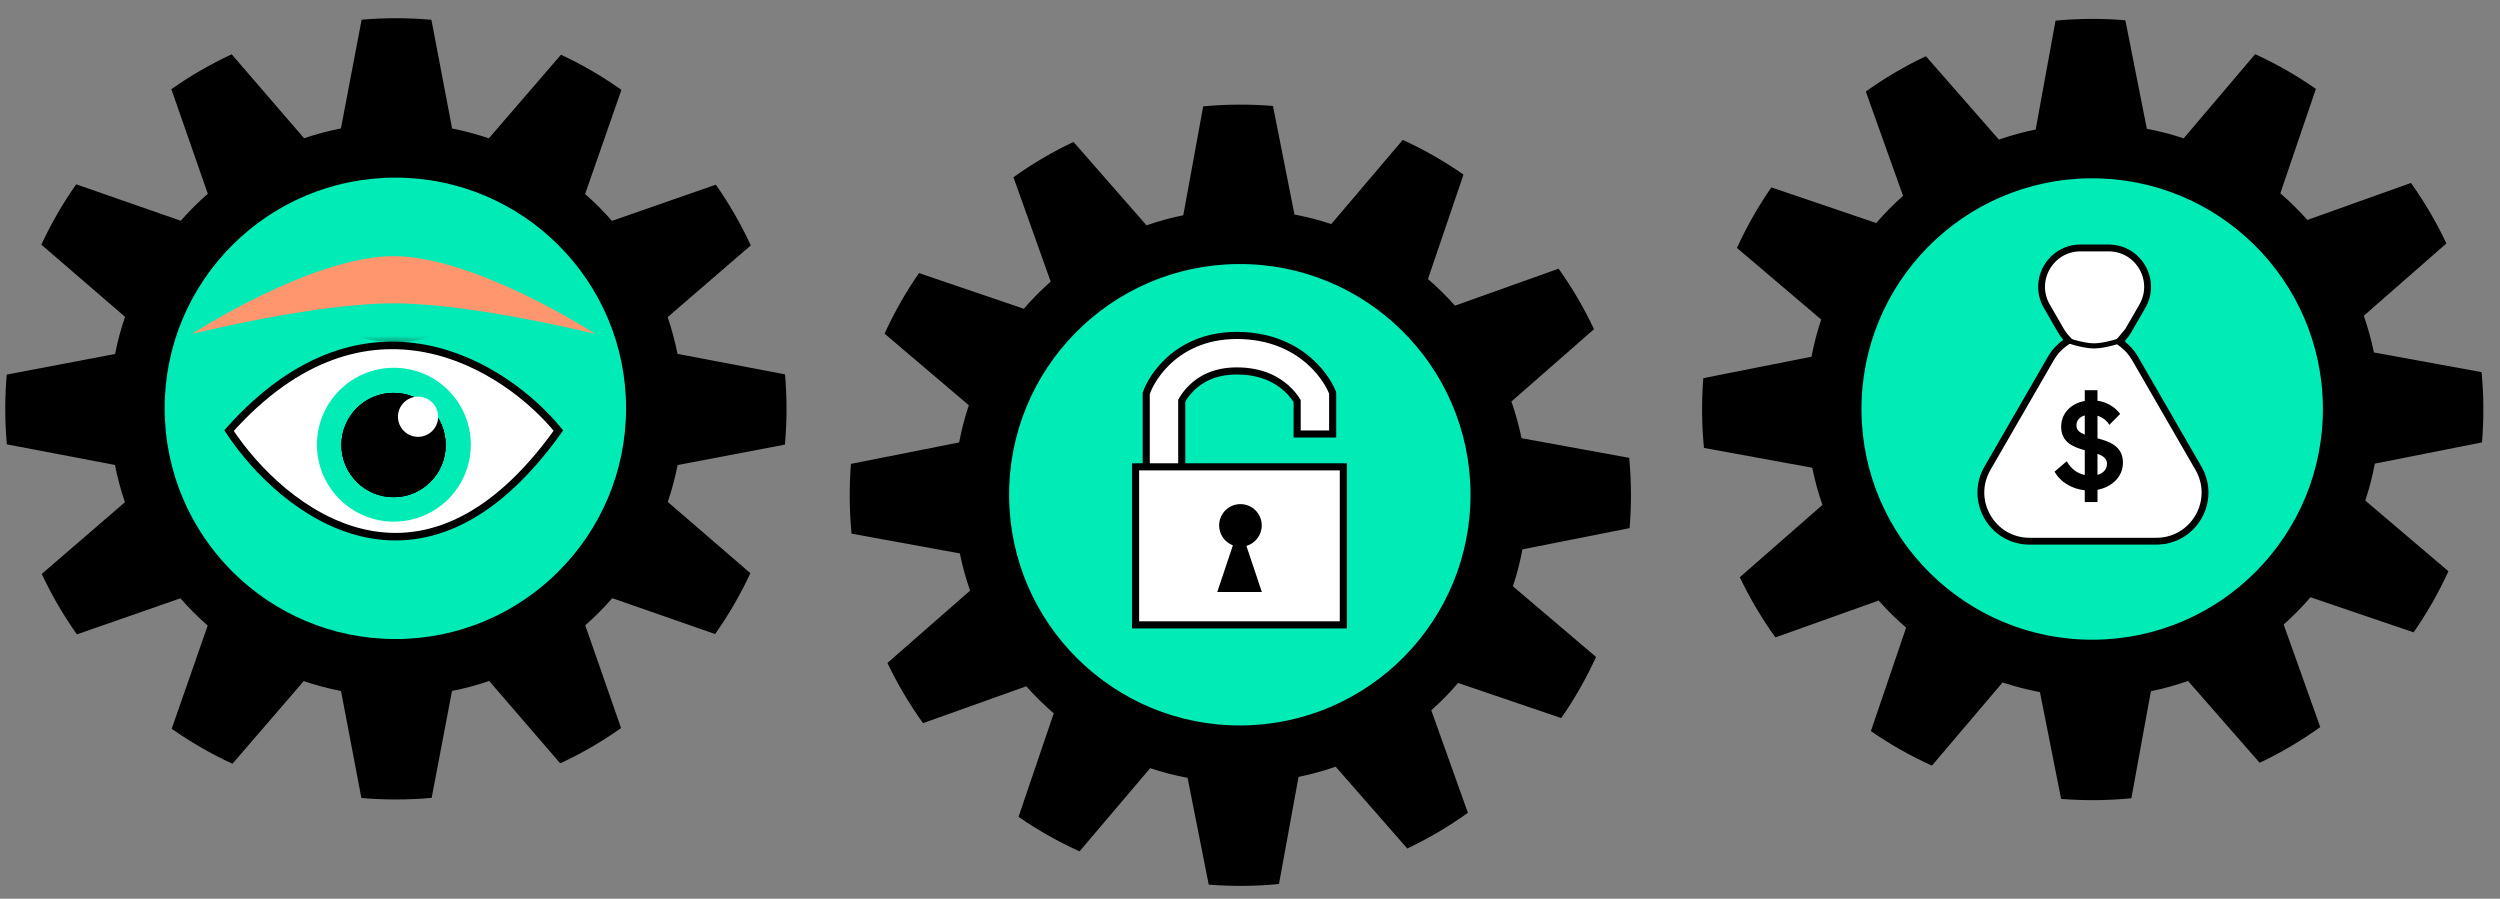 <svg width="242" height="87" viewBox="0 0 242 87" fill="none" xmlns="http://www.w3.org/2000/svg">
<rect x="0" y="0" width="242" height="87" fill="#808080" stroke="none"/>
<circle cx="38.236" cy="39.491" r="23.461" fill="#00EBB6"/>
<path d="M54.055 41.68C48.979 35.458 35.495 26.748 22.168 41.68C27.265 49.431 40.778 60.283 54.055 41.68Z" fill="white" stroke="black" stroke-width="0.73" stroke-linecap="round"/>
<mask id="mask0_339_22" style="mask-type:alpha" maskUnits="userSpaceOnUse" x="22" y="33" width="33" height="19">
<path d="M54.055 41.679C48.979 35.458 35.495 26.748 22.168 41.679C27.265 49.431 40.778 60.283 54.055 41.679Z" fill="white"/>
</mask>
<g mask="url(#mask0_339_22)">
<ellipse cx="7.447" cy="7.447" rx="7.447" ry="7.447" transform="matrix(-1 0 0 1 45.575 35.6)" fill="#00EBB6"/>
<circle cx="5.046" cy="5.046" r="5.046" transform="matrix(-1 0 0 1 43.143 38.032)" fill="black"/>
<circle cx="5.046" cy="5.046" r="5.046" transform="matrix(-1 0 0 1 43.143 38.032)" fill="black"/>
<circle cx="5.046" cy="5.046" r="5.046" transform="matrix(-1 0 0 1 43.143 38.032)" fill="black"/>
<circle cx="1.945" cy="1.945" r="1.945" transform="matrix(-1 0 0 1 42.413 38.396)" fill="white"/>
</g>
<mask id="mask1_339_22" style="mask-type:alpha" maskUnits="userSpaceOnUse" x="22" y="33" width="33" height="19">
<path d="M54.055 41.679C48.979 35.458 35.495 26.748 22.168 41.679C27.265 49.431 40.778 60.283 54.055 41.679Z" fill="black"/>
</mask>
<g mask="url(#mask1_339_22)">
<path d="M54.055 22.833C48.979 16.612 35.495 7.902 22.168 22.833C27.265 30.584 40.778 41.436 54.055 22.833Z" fill="black"/>
</g>
<path d="M38.103 24.795C30.189 24.795 18.557 32.334 18.557 32.334C18.557 32.334 30.425 29.364 38.103 29.364C45.78 29.364 57.648 32.334 57.648 32.334C57.648 32.334 46.017 24.795 38.103 24.795Z" fill="#FF966E"/>
<path fill-rule="evenodd" clip-rule="evenodd" d="M22.427 5.257L29.435 13.382C30.591 12.989 31.782 12.671 33.002 12.432L35.005 1.908C36.098 1.813 37.205 1.764 38.322 1.764C39.481 1.764 40.628 1.816 41.761 1.918L43.764 12.44C44.979 12.68 46.167 12.999 47.32 13.393L54.302 5.297C56.36 6.258 58.318 7.399 60.154 8.699L56.638 18.783C57.56 19.591 58.428 20.459 59.236 21.381L69.291 17.875C70.587 19.721 71.722 21.688 72.676 23.756L64.628 30.697C65.022 31.851 65.342 33.039 65.582 34.256L75.99 36.237C76.086 37.337 76.135 38.451 76.135 39.577C76.135 40.744 76.082 41.898 75.979 43.038L65.592 45.016C65.353 46.237 65.034 47.429 64.641 48.588L72.636 55.484C71.674 57.556 70.529 59.527 69.223 61.375L59.268 57.904C58.455 58.835 57.58 59.712 56.651 60.527L60.12 70.478C58.272 71.784 56.301 72.929 54.229 73.891L47.352 65.918C46.186 66.318 44.984 66.641 43.754 66.884L41.784 77.233C40.644 77.337 39.489 77.39 38.322 77.39C37.197 77.39 36.083 77.34 34.982 77.244L33.011 66.892C31.777 66.651 30.572 66.328 29.402 65.929L22.501 73.931C20.433 72.977 18.466 71.841 16.62 70.546L20.104 60.554C19.166 59.734 18.285 58.852 17.465 57.914L7.445 61.408C6.144 59.572 5.003 57.615 4.042 55.557L12.092 48.614C11.694 47.445 11.371 46.241 11.13 45.008L0.664 43.015C0.562 41.883 0.509 40.736 0.509 39.577C0.509 38.459 0.558 37.353 0.653 36.26L11.14 34.264C11.383 33.035 11.706 31.835 12.105 30.67L4.002 23.682C4.955 21.628 6.087 19.675 7.377 17.841L17.498 21.37C18.312 20.442 19.187 19.569 20.117 18.757L16.587 8.632C18.42 7.341 20.374 6.21 22.427 5.257ZM38.272 61.859C50.606 61.859 60.604 51.861 60.604 39.526C60.604 27.193 50.606 17.194 38.272 17.194C25.938 17.194 15.939 27.193 15.939 39.526C15.939 51.861 25.938 61.859 38.272 61.859Z" fill="black"/>
<circle cx="119.463" cy="47.338" r="23.461" fill="#00EBB6"/>
<path fill-rule="evenodd" clip-rule="evenodd" d="M103.915 13.739L110.983 21.812C112.137 21.411 113.325 21.084 114.543 20.836L116.468 10.296C117.56 10.193 118.666 10.137 119.784 10.128C120.943 10.12 122.09 10.163 123.223 10.257L125.304 20.764C126.522 20.995 127.711 21.305 128.867 21.69L135.79 13.542C137.855 14.488 139.82 15.614 141.666 16.901L138.225 27.011C139.153 27.812 140.027 28.673 140.842 29.589L150.871 26.008C152.181 27.845 153.33 29.803 154.3 31.864L146.304 38.865C146.706 40.016 147.035 41.202 147.284 42.417L157.706 44.32C157.81 45.42 157.868 46.534 157.876 47.659C157.885 48.826 157.84 49.981 157.746 51.122L147.374 53.176C147.145 54.399 146.835 55.594 146.45 56.755L154.496 63.592C153.549 65.671 152.419 67.65 151.127 69.508L141.147 66.111C140.34 67.049 139.472 67.932 138.548 68.754L142.091 78.678C140.253 79.998 138.291 81.157 136.226 82.135L129.29 74.214C128.127 74.622 126.928 74.955 125.699 75.206L123.805 85.57C122.666 85.682 121.512 85.743 120.345 85.752C119.22 85.76 118.105 85.719 117.004 85.631L114.957 75.294C113.721 75.062 112.513 74.748 111.34 74.358L104.498 82.41C102.424 81.472 100.448 80.351 98.593 79.069L102.002 69.052C101.059 68.239 100.17 67.364 99.344 66.432L89.35 70C88.035 68.174 86.88 66.225 85.904 64.174L93.902 57.172C93.495 56.006 93.164 54.804 92.914 53.572L82.432 51.658C82.322 50.526 82.261 49.38 82.253 48.221C82.244 47.103 82.285 45.996 82.371 44.903L92.844 42.828C93.077 41.598 93.392 40.396 93.782 39.228L85.628 32.3C86.565 30.24 87.682 28.278 88.959 26.434L99.106 29.888C99.913 28.954 100.782 28.075 101.705 27.256L98.1 17.157C99.924 15.853 101.869 14.707 103.915 13.739ZM120.179 70.223C132.513 70.131 142.437 60.059 142.346 47.725C142.254 35.391 132.182 25.467 119.848 25.559C107.514 25.65 97.59 35.723 97.682 48.056C97.773 60.39 107.846 70.314 120.179 70.223Z" fill="black"/>
<path fill-rule="evenodd" clip-rule="evenodd" d="M114.393 38.792V48.799H110.955V38.079C110.999 37.965 111.042 37.851 111.088 37.739C111.095 37.721 111.104 37.699 111.115 37.673C111.137 37.622 111.167 37.556 111.205 37.476C111.281 37.318 111.392 37.105 111.541 36.856C111.839 36.361 112.301 35.711 112.97 35.062C114.335 33.737 116.513 32.471 119.721 32.471C123.065 32.471 125.356 33.709 126.811 35.017C127.525 35.66 128.024 36.305 128.348 36.799C128.511 37.047 128.632 37.26 128.716 37.419C128.758 37.499 128.791 37.566 128.815 37.617C129.046 38.105 129.002 38.048 129.002 38.048V42.01H125.565V38.828C125.538 38.785 125.509 38.737 125.475 38.686C125.281 38.391 124.969 37.983 124.512 37.573C123.625 36.775 122.134 35.908 119.721 35.908C117.515 35.908 116.169 36.747 115.364 37.529C114.948 37.932 114.663 38.335 114.486 38.629C114.45 38.689 114.419 38.743 114.393 38.792Z" fill="white" stroke="black" stroke-width="0.688"/>
<rect x="109.924" y="45.19" width="20.11" height="15.297" fill="white" stroke="black" stroke-width="0.688"/>
<path fill-rule="evenodd" clip-rule="evenodd" d="M120.652 52.842C121.51 52.592 122.137 51.8 122.137 50.862C122.137 49.722 121.213 48.799 120.074 48.799C118.935 48.799 118.012 49.722 118.012 50.862C118.012 51.743 118.565 52.495 119.343 52.791L117.83 57.307H122.147L120.652 52.842Z" fill="black"/>
<circle cx="201.816" cy="38.883" r="23.461" fill="#00EBB6"/>
<path fill-rule="evenodd" clip-rule="evenodd" d="M186.426 5.441L193.494 13.514C194.647 13.113 195.836 12.785 197.053 12.538L198.978 1.998C200.071 1.895 201.177 1.839 202.294 1.83C203.453 1.822 204.6 1.865 205.734 1.959L207.815 12.466C209.032 12.697 210.222 13.007 211.378 13.392L218.3 5.244C220.365 6.19 222.331 7.316 224.177 8.603L220.736 18.713C221.663 19.514 222.538 20.375 223.353 21.291L233.382 17.71C234.691 19.547 235.841 21.505 236.81 23.566L228.814 30.567C229.217 31.718 229.545 32.904 229.795 34.119L240.216 36.022C240.321 37.122 240.378 38.236 240.387 39.361C240.395 40.528 240.351 41.683 240.256 42.824L229.885 44.878C229.655 46.101 229.345 47.296 228.96 48.457L237.006 55.294C236.059 57.373 234.929 59.352 233.637 61.21L223.657 57.813C222.85 58.751 221.982 59.634 221.059 60.456L224.602 70.38C222.763 71.7 220.801 72.859 218.736 73.837L211.801 65.916C210.637 66.324 209.438 66.657 208.209 66.908L206.316 77.272C205.177 77.384 204.022 77.445 202.855 77.454C201.73 77.462 200.616 77.421 199.515 77.333L197.467 66.996C196.231 66.764 195.024 66.45 193.851 66.059L187.009 74.112C184.934 73.174 182.959 72.053 181.103 70.771L184.513 60.754C183.569 59.941 182.681 59.065 181.854 58.134L171.86 61.702C170.546 59.876 169.391 57.927 168.414 55.876L176.413 48.873C176.006 47.708 175.674 46.506 175.424 45.275L164.943 43.36C164.832 42.228 164.772 41.082 164.763 39.923C164.755 38.805 164.795 37.698 164.882 36.605L175.355 34.53C175.588 33.3 175.902 32.098 176.292 30.93L168.138 24.002C169.076 21.942 170.193 19.98 171.469 18.137L181.616 21.59C182.424 20.656 183.292 19.777 184.216 18.958L180.61 8.859C182.434 7.555 184.379 6.409 186.426 5.441ZM202.69 61.924C215.024 61.833 224.948 51.76 224.856 39.426C224.765 27.093 214.692 17.169 202.358 17.26C190.025 17.352 180.101 27.424 180.192 39.758C180.284 52.092 190.356 62.016 202.69 61.924Z" fill="black"/>
<path d="M205.144 33.068L205.411 32.8C205.637 32.573 205.841 32.309 206.014 32.008L205.144 33.068ZM205.144 33.068L205.445 33.296C205.923 33.66 206.343 34.125 206.675 34.7L206.675 34.7L212.811 45.327C214.622 48.466 212.358 52.388 208.734 52.388H196.463C192.839 52.388 190.574 48.466 192.386 45.327L198.522 34.7C198.894 34.057 199.376 33.545 199.923 33.168L200.234 32.953L199.98 32.673C199.802 32.477 199.64 32.255 199.497 32.008L199.497 32.008L198.134 29.647C198.134 29.647 198.134 29.647 198.134 29.647C196.685 27.138 198.496 24.002 201.392 24.002H204.119C207.016 24.002 208.826 27.138 207.378 29.647C207.378 29.647 207.378 29.647 207.378 29.647L206.014 32.008L205.144 33.068Z" fill="white" stroke="black" stroke-width="0.661"/>
<path d="M199.75 32.826C199.75 32.826 201.529 33.483 202.709 33.483C203.889 33.483 205.669 32.826 205.669 32.826" stroke="black" stroke-width="0.496"/>
<path d="M205.501 44.793C205.501 46.137 204.448 47.145 203.037 47.413V48.601H201.805V47.458C200.539 47.324 199.43 46.652 198.882 45.655L200.058 44.647C200.461 45.353 201.054 45.823 201.805 45.98V43.583C200.674 43.27 199.52 42.81 199.52 41.31C199.52 40.033 200.438 39.059 201.805 38.812V37.77H203.037V38.79C203.966 38.924 204.705 39.383 205.232 40.066L204.179 41.13C203.922 40.694 203.518 40.391 203.037 40.246V42.43C204.224 42.743 205.501 43.202 205.501 44.793ZM200.998 41.186C200.998 41.634 201.323 41.881 201.805 42.071V40.212C201.312 40.358 200.998 40.694 200.998 41.186ZM203.955 44.894C203.955 44.389 203.574 44.121 203.037 43.93V45.969C203.608 45.812 203.955 45.42 203.955 44.894Z" fill="black"/>
</svg>

